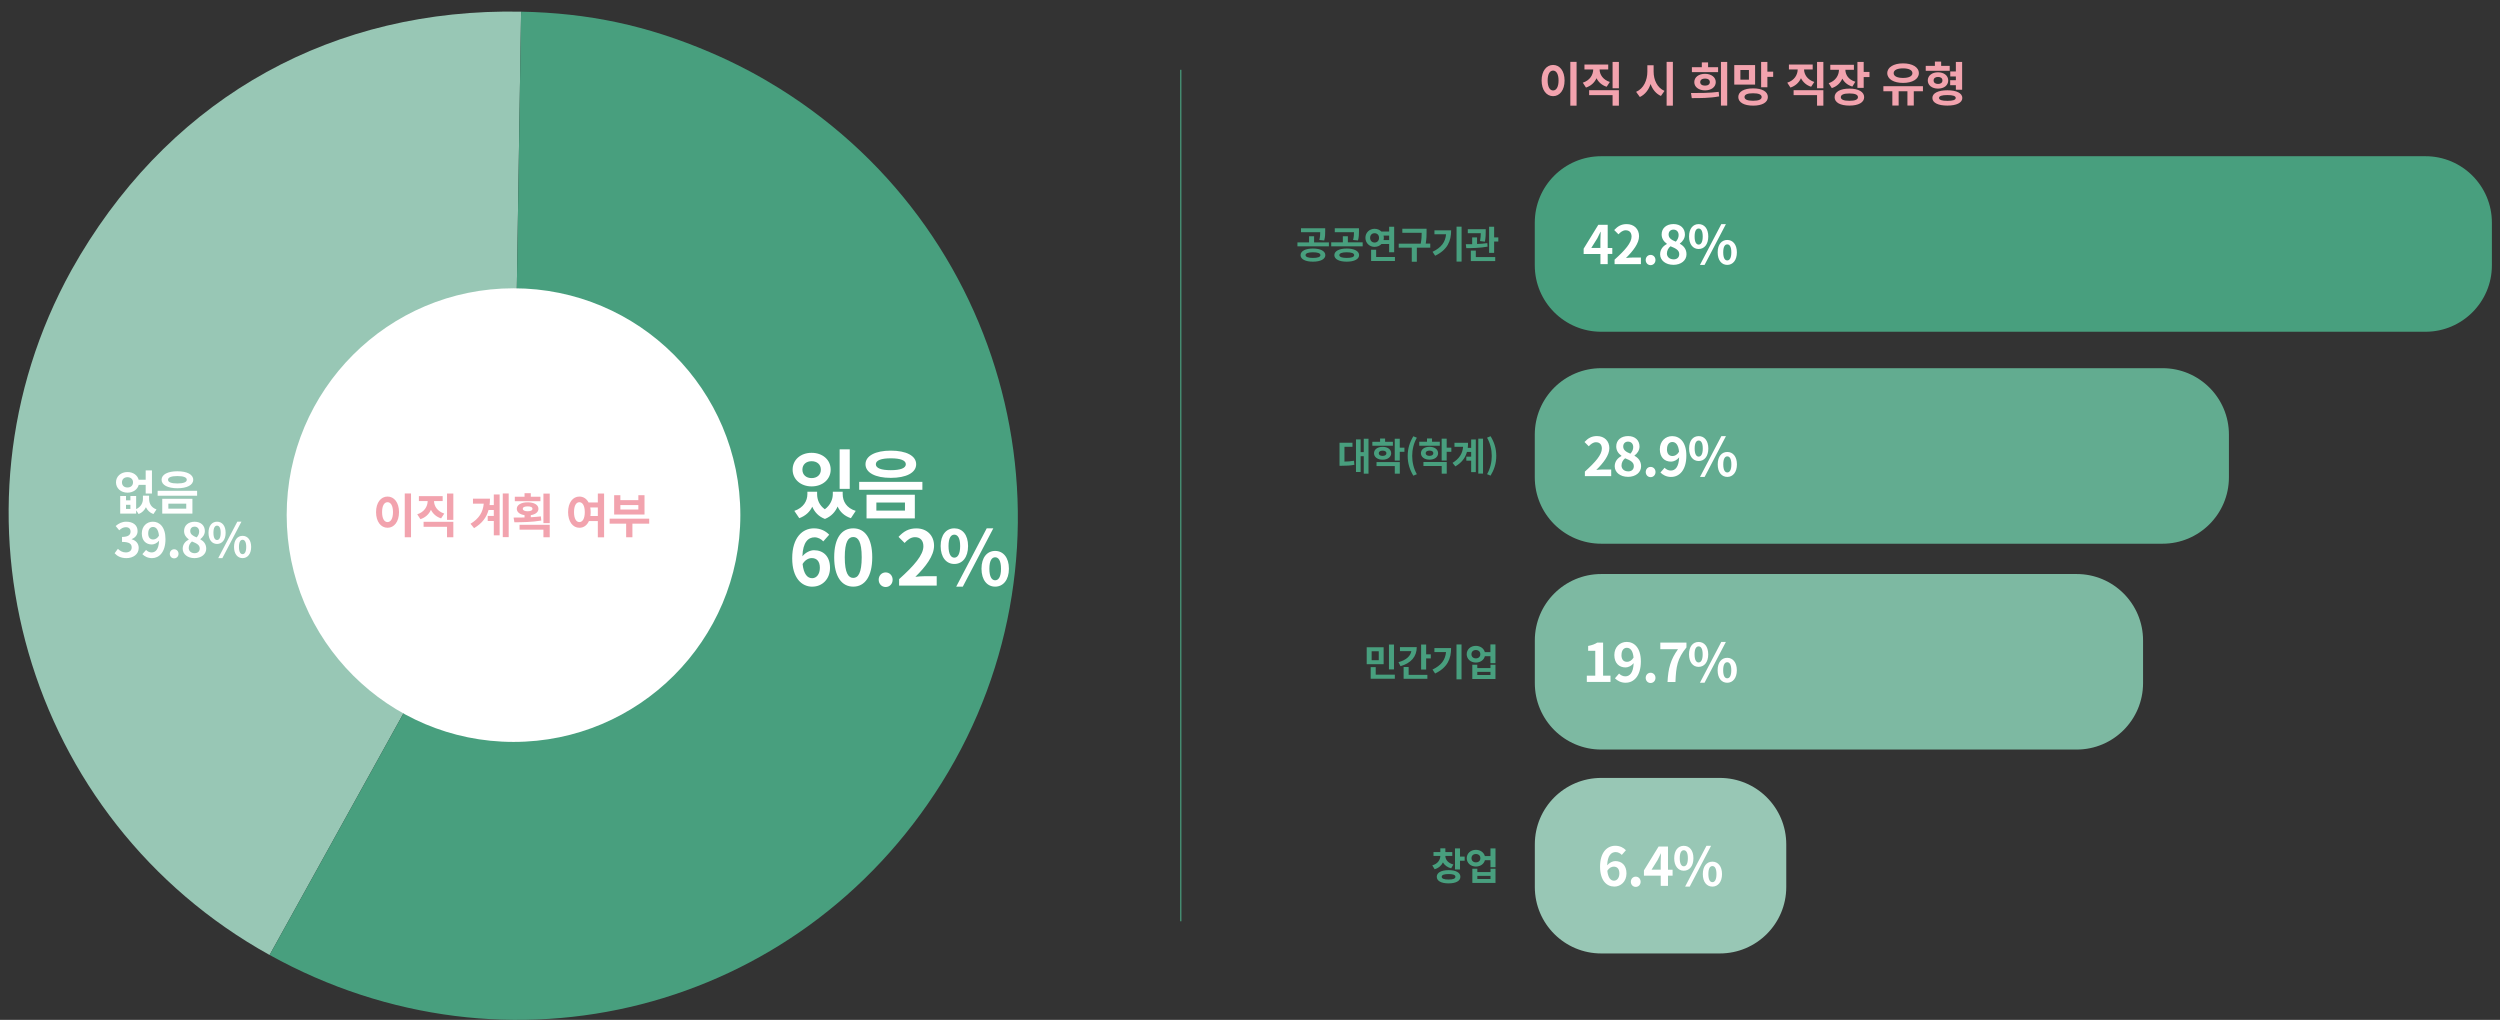<?xml version="1.0" encoding="UTF-8"?>
<svg id="_레이어_1" data-name="레이어 1" xmlns="http://www.w3.org/2000/svg" viewBox="0 0 526.98 214.98">
  <rect x="0" y="0" width="526.98" height="214.98" fill="#333333" stroke="none"/>
  <defs>
    <style>
      .cls-1 {
        fill: #f2a3ae;
      }

      .cls-2 {
        fill: #fff;
      }

      .cls-3 {
        fill: #62ac90;
      }

      .cls-4 {
        fill: #98c7b5;
      }

      .cls-5 {
        fill: #7db9a2;
      }

      .cls-6 {
        fill: #489f7e;
      }

      .cls-7 {
        fill: none;
        stroke: #489f7e;
        stroke-width: .25px;
      }
    </style>
  </defs>
  <path class="cls-4" d="m56.83,201.3l51.37-92.72,1.64-106.12C70.42,1.7,37.15,20.06,16.92,53.73c-.42.7-1.45,2.49-1.85,3.2-28.37,51.21-9.68,115.85,41.75,144.37h0Z"/>
  <path class="cls-6" d="m198.5,165.01c31.02-49.65,15.74-115.16-34.13-146.32-.75-.47-2.42-1.48-3.19-1.92-1.37-.79-1.85-1.05-3.25-1.8-2.65-1.41-5.62-2.83-8.38-4-13.15-5.6-25.44-8.23-39.71-8.51l-1.64,106.12-51.37,92.72c50.09,27.78,111.46,12.06,141.67-36.29h0Z"/>
  <path class="cls-2" d="m108.25,156.39c26.41,0,47.81-21.4,47.81-47.81s-21.41-47.81-47.81-47.81-47.82,21.4-47.82,47.81,21.41,47.81,47.82,47.81h0Z"/>
  <path class="cls-1" d="m85.32,104.02v9.23h1.32v-9.23h-1.32Zm-3.63.65c-1.39,0-2.42,1.26-2.42,3.28s1.03,3.3,2.42,3.3,2.42-1.27,2.42-3.3-1.03-3.28-2.42-3.28h0Zm0,1.19c.68,0,1.15.73,1.15,2.09s-.47,2.1-1.15,2.1-1.15-.73-1.15-2.1.47-2.09,1.15-2.09h0Zm11.96,2.4c-1.46-.48-2.14-1.56-2.16-2.64h1.82v-1.04h-5.01v1.04h1.85c-.02,1.14-.7,2.31-2.2,2.79l.67,1.03c1.07-.35,1.81-1.07,2.22-1.97.42.82,1.12,1.48,2.14,1.8l.67-1.01Zm-4.36,2.78h4.94v2.21h1.33v-3.26h-6.27v1.05Zm4.94-7.01v5.55h1.33v-5.55h-1.33Zm9.86,2.43h-.89c.05-.43.08-.87.08-1.34h-3.58v1.05h2.27c-.17,1.8-.97,3.13-2.79,4.24l.75.92c1.72-1.02,2.64-2.3,3.05-3.82h1.11v1.25h-1.28v1.06h1.28v3.02h1.23v-8.61h-1.23v2.23Zm1.89-2.44v9.21h1.25v-9.21h-1.25Zm7.94.69h-2.03v-.75h-1.32v.75h-2.05v.94h5.4v-.94Zm-3.72,2.54c0-.34.4-.51,1.03-.51s1.01.17,1.01.51-.39.52-1.01.52-1.03-.19-1.03-.52h0Zm3.81,1.6c-.68.08-1.4.14-2.12.18v-.44c.98-.15,1.61-.64,1.61-1.34,0-.84-.92-1.37-2.27-1.37s-2.29.53-2.29,1.37c0,.7.63,1.19,1.63,1.34v.49c-.83.02-1.61.02-2.31.02l.17.99c1.61,0,3.72-.03,5.67-.36l-.09-.88Zm-4.49,2.8h5.03v1.6h1.33v-2.62h-6.36v1.02Zm5.03-7.61v6.23h1.33v-6.23h-1.33Zm9.9,4.73c.04-.25.06-.53.06-.82,0-.35-.03-.68-.09-.98h1.6v1.8h-1.57Zm-2.32,1.28c-.67,0-1.13-.73-1.13-2.1s.46-2.09,1.13-2.09,1.14.73,1.14,2.09-.46,2.1-1.14,2.1h0Zm3.89-6.03v1.89h-1.96c-.41-.79-1.1-1.24-1.93-1.24-1.37,0-2.38,1.26-2.38,3.28s1.01,3.3,2.38,3.3c.89.01,1.6-.51,2.01-1.41h1.88v3.42h1.32v-9.23h-1.32Zm8.54,3.39h-3.79v-.95h3.79v.95Zm1.3-3.03h-1.3v1.05h-3.79v-1.05h-1.31v4.08h6.4v-4.08Zm.99,4.95h-8.34v1.05h3.48v2.87h1.32v-2.87h3.54v-1.05Z"/>
  <path class="cls-2" d="m179.12,94.71h-2.13v8.34h2.13v-8.34Zm-8.04,2.51c1.12,0,1.95.67,1.95,1.78s-.83,1.78-1.95,1.78-1.94-.67-1.94-1.78.82-1.78,1.94-1.78h0Zm0,5.31c2.3,0,4.02-1.47,4.02-3.54s-1.71-3.54-4.02-3.54-4,1.47-4,3.54,1.73,3.54,4,3.54h0Zm6.55,1.12h-2.08v.5c0,1.09-.5,2.32-1.68,3.2-1.17-.82-1.63-2.03-1.63-3.2v-.5h-2.05v.5c0,1.42-.8,2.88-2.75,3.54l1.04,1.54c1.33-.48,2.22-1.34,2.74-2.42.48,1.12,1.33,2.08,2.67,2.58,1.34-.53,2.19-1.5,2.67-2.62.5,1.12,1.41,2,2.8,2.46l1.02-1.54c-1.95-.59-2.75-2.02-2.75-3.54v-.5Zm10.14-8.66c-3.25,0-5.33,1.09-5.33,2.87s2.08,2.87,5.33,2.87,5.35-1.07,5.35-2.87-2.1-2.87-5.35-2.87h0Zm0,1.62c2.02,0,3.17.42,3.17,1.25s-1.15,1.25-3.17,1.25-3.15-.42-3.15-1.25,1.15-1.25,3.15-1.25h0Zm-5.11,7.67v4.99h10.18v-4.99h-10.18Zm8.1,1.65v1.7h-6.03v-1.7h6.03Zm-9.65-4.35v1.66h13.32v-1.66h-13.32Z"/>
  <path class="cls-2" d="m171.12,117.64c1.02,0,1.7.66,1.7,2.05s-.74,2.19-1.62,2.19c-.99,0-1.79-.83-2.02-2.99.54-.9,1.3-1.25,1.94-1.25h0Zm.13,6.02c2.02,0,3.71-1.54,3.71-3.97s-1.41-3.71-3.39-3.71c-.77,0-1.79.48-2.43,1.28.1-2.98,1.22-4,2.58-4,.69,0,1.41.38,1.82.86l1.25-1.41c-.72-.74-1.76-1.34-3.22-1.34-2.38,0-4.58,1.89-4.58,6.31,0,4.18,2,5.99,4.26,5.99h0Zm8.61,0c2.42,0,4-2.11,4-6.19s-1.58-6.1-4-6.1-4.02,2-4.02,6.1,1.6,6.19,4.02,6.19h0Zm0-1.84c-1.02,0-1.79-1.02-1.79-4.35s.77-4.27,1.79-4.27,1.78.96,1.78,4.27-.75,4.35-1.78,4.35h0Zm6.83,1.92c.83,0,1.47-.66,1.47-1.54s-.64-1.54-1.47-1.54-1.47.66-1.47,1.54.64,1.54,1.47,1.54h0Zm2.82-.3h7.94v-1.98h-2.56c-.56,0-1.34.06-1.94.13,2.16-2.11,3.94-4.42,3.94-6.56s-1.49-3.65-3.73-3.65c-1.62,0-2.67.62-3.76,1.79l1.28,1.28c.61-.66,1.31-1.22,2.18-1.22,1.14,0,1.78.72,1.78,1.92,0,1.82-1.9,4.05-5.12,6.93v1.36Zm11.65-4.56c1.7,0,2.9-1.39,2.9-3.78s-1.2-3.73-2.9-3.73-2.88,1.36-2.88,3.73,1.18,3.78,2.88,3.78h0Zm0-1.33c-.69,0-1.22-.7-1.22-2.45s.53-2.4,1.22-2.4,1.23.66,1.23,2.4-.54,2.45-1.23,2.45h0Zm.4,6.11h1.39l6.43-12.29h-1.39l-6.43,12.29Zm8.21,0c1.68,0,2.9-1.41,2.9-3.78s-1.22-3.75-2.9-3.75-2.88,1.36-2.88,3.75,1.2,3.78,2.88,3.78h0Zm0-1.34c-.69,0-1.22-.69-1.22-2.43s.53-2.42,1.22-2.42,1.23.67,1.23,2.42-.54,2.43-1.23,2.43h0Z"/>
  <path class="cls-2" d="m25.71,101.67c0-.68.49-1.08,1.16-1.08s1.17.4,1.17,1.08-.49,1.09-1.17,1.09-1.16-.4-1.16-1.09h0Zm5,.53v1.83h1.32v-4.87h-1.32v1.97h-1.48c-.25-.98-1.18-1.63-2.36-1.63-1.38,0-2.42.91-2.42,2.17s1.04,2.18,2.42,2.18c1.18,0,2.12-.66,2.37-1.65h1.47Zm-3.22,5.08h-.93v-.87h.93v.87Zm3.94-2.8h-1.3v.69c0,.83-.42,1.68-1.43,2.15v-2.76h-1.21v.9h-.93v-.9h-1.22v3.7h3.36v-.69l.52.79c.74-.29,1.24-.81,1.54-1.44.3.64.81,1.16,1.58,1.44l.65-.98c-1.12-.39-1.56-1.26-1.56-2.21v-.69Zm5.96-5.14c-2.03,0-3.33.68-3.33,1.79s1.3,1.79,3.33,1.79,3.34-.67,3.34-1.79-1.31-1.79-3.34-1.79h0Zm0,1.01c1.26,0,1.98.26,1.98.78s-.72.78-1.98.78-1.97-.26-1.97-.78.72-.78,1.97-.78h0Zm-3.19,4.79v3.12h6.36v-3.12h-6.36Zm5.06,1.03v1.06h-3.77v-1.06h3.77Zm-6.03-2.72v1.04h8.32v-1.04h-8.32Z"/>
  <path class="cls-2" d="m26.64,117.65c1.41,0,2.6-.79,2.6-2.15,0-.97-.64-1.59-1.47-1.82v-.05c.78-.31,1.23-.89,1.23-1.69,0-1.26-.97-1.97-2.4-1.97-.87,0-1.58.35-2.22.91l.75.9c.44-.41.87-.65,1.4-.65.63,0,.99.34.99.92,0,.66-.44,1.13-1.8,1.13v1.05c1.61,0,2.04.46,2.04,1.18,0,.67-.51,1.04-1.26,1.04-.67,0-1.21-.33-1.65-.76l-.69.93c.52.59,1.31,1.03,2.48,1.03h0Zm4.6-5.21c0-.91.45-1.36,1-1.36.63,0,1.14.5,1.27,1.84-.34.57-.81.8-1.22.8-.64,0-1.05-.41-1.05-1.28h0Zm.8,5.21c1.47,0,2.84-1.21,2.84-4.01,0-2.57-1.26-3.67-2.66-3.67-1.27,0-2.33.95-2.33,2.47s.89,2.33,2.12,2.33c.5,0,1.13-.3,1.52-.8-.07,1.85-.75,2.48-1.58,2.48-.44,0-.89-.23-1.16-.53l-.78.89c.44.45,1.11.84,2.03.84h0Zm4.67.05c.52,0,.92-.41.92-.96s-.4-.96-.92-.96-.92.41-.92.96.4.96.92.96h0Zm4.27-.05c1.5,0,2.49-.86,2.49-1.98,0-1.01-.56-1.61-1.24-1.98v-.05c.49-.35.95-.96.95-1.69,0-1.18-.84-1.97-2.15-1.97s-2.23.76-2.23,1.95c0,.79.41,1.35.98,1.76v.05c-.69.36-1.27.98-1.27,1.93,0,1.16,1.06,1.98,2.47,1.98h0Zm.47-4.37c-.78-.31-1.35-.65-1.35-1.35,0-.59.4-.92.9-.92.62,0,.98.43.98,1.03,0,.44-.17.86-.53,1.24h0Zm-.43,3.33c-.69,0-1.24-.43-1.24-1.1,0-.55.28-1.05.68-1.37.96.39,1.64.71,1.64,1.48,0,.64-.45.99-1.08.99h0Zm4.73-1.95c1.06,0,1.81-.87,1.81-2.36s-.75-2.33-1.81-2.33-1.8.85-1.8,2.33.74,2.36,1.8,2.36h0Zm0-.83c-.43,0-.76-.44-.76-1.53s.33-1.5.76-1.5.77.41.77,1.5-.34,1.53-.77,1.53h0Zm.25,3.82h.87l4.02-7.68h-.87l-4.02,7.68Zm5.13,0c1.05,0,1.81-.88,1.81-2.36s-.76-2.34-1.81-2.34-1.8.85-1.8,2.34.75,2.36,1.8,2.36h0Zm0-.84c-.43,0-.76-.43-.76-1.52s.33-1.51.76-1.51.77.42.77,1.51-.34,1.52-.77,1.52h0Z"/>
  <path class="cls-6" d="m279.13,50.7c.21-.76.21-1.38.21-1.97v-.61h-5.1v.83h4.05c0,.49-.02.98-.19,1.64l1.04.1Zm-2.37,3.67c-.99,0-1.56-.2-1.56-.59s.57-.6,1.56-.6,1.57.2,1.57.6-.57.59-1.57.59h0Zm0-1.98c-1.58,0-2.61.53-2.61,1.39s1.02,1.38,2.61,1.38,2.61-.53,2.61-1.38-1.02-1.39-2.61-1.39h0Zm.24-1.3v-1.29h-1.06v1.29h-2.45v.83h6.63v-.83h-3.12Zm9.25-.39c.21-.76.21-1.38.21-1.97v-.61h-5.1v.83h4.05c0,.49-.02.98-.19,1.64l1.04.1Zm-2.37,3.67c-.99,0-1.56-.2-1.56-.59s.57-.6,1.56-.6,1.57.2,1.57.6-.57.59-1.57.59h0Zm0-1.98c-1.58,0-2.61.53-2.61,1.39s1.02,1.38,2.61,1.38,2.61-.53,2.61-1.38-1.02-1.39-2.61-1.39h0Zm.24-1.3v-1.29h-1.06v1.29h-2.45v.83h6.63v-.83h-3.12Zm4.69-.95c0-.61.4-.98.94-.98s.94.38.94.98-.4.99-.94.99-.94-.38-.94-.99h0Zm4.01-.48v.95h-1.18c.04-.14.06-.31.06-.47s-.02-.33-.06-.48h1.18Zm0,1.79v1.73h1.06v-5.39h-1.06v1.02h-1.64c-.36-.37-.86-.58-1.43-.58-1.09,0-1.93.81-1.93,1.9s.85,1.91,1.93,1.91c.58,0,1.09-.22,1.45-.6h1.62Zm-2.74,2.74v-1.54h-1.06v2.37h5.02v-.84h-3.97Zm11.42-2.84h-.97c.18-1.03.18-1.78.18-2.47v-.66h-5.11v.85h4.08c0,.63-.02,1.35-.2,2.29h-4.64v.85h2.75v2.96h1.07v-2.96h2.83v-.85Zm.87-2.8v.84h2.45c-.15,1.63-.97,2.78-2.85,3.69l.55.83c2.61-1.26,3.37-3.1,3.37-5.36h-3.53Zm4.66-.77v7.36h1.06v-7.36h-1.06Zm5.98,3.17c.17-.93.17-1.66.17-2.17v-.46h-3.78v.84h2.74c0,.44-.04.98-.16,1.66l1.03.12Zm.49.3c-.69.1-1.42.15-2.15.18v-1.39h-1.03v1.43c-.48,0-.94,0-1.34,0l.1.84c1.26,0,2.97-.04,4.49-.32l-.06-.75Zm-2.4,1.57h-1.06v2.21h5.14v-.84h-4.09v-1.38Zm3.85-2.78v-2.25h-1.06v5.52h1.06v-2.4h.88v-.87h-.88Z"/>
  <path class="cls-6" d="m283.4,94.18h1.69v-.86h-2.73v4.86h.51c.94,0,1.73-.03,2.62-.2l-.08-.86c-.7.13-1.33.17-2.01.18v-3.13Zm4.07-1.71v2.84h-.66v-2.69h-.98v6.88h.98v-3.34h.66v3.69h1v-7.37h-1Zm6.14.66h-1.64v-.69h-1.06v.69h-1.63v.83h4.33v-.83Zm-2.97,2.41c0-.37.32-.55.8-.55s.8.18.8.55-.33.56-.8.56-.8-.18-.8-.56h0Zm2.61,0c0-.8-.74-1.35-1.81-1.35s-1.81.55-1.81,1.35.75,1.36,1.81,1.36,1.81-.55,1.81-1.36h0Zm-3.09,2.7h3.85v1.61h1.06v-2.45h-4.91v.85Zm5.88-3.87h-.98v-1.89h-1.06v4.61h1.06v-1.85h.98v-.87Zm1.88,5.9l.74-.31c-.67-1.17-.98-2.52-.98-3.85s.31-2.67.98-3.84l-.74-.31c-.75,1.24-1.19,2.55-1.19,4.15s.44,2.91,1.19,4.16h0Zm5.58-7.15h-1.64v-.69h-1.06v.69h-1.63v.83h4.33v-.83Zm-2.97,2.41c0-.37.32-.55.8-.55s.8.18.8.55-.33.56-.8.56-.8-.18-.8-.56h0Zm2.61,0c0-.8-.74-1.35-1.81-1.35s-1.81.55-1.81,1.35.75,1.36,1.81,1.36,1.81-.55,1.81-1.36h0Zm-3.09,2.7h3.85v1.61h1.06v-2.45h-4.91v.85Zm5.88-3.87h-.98v-1.89h-1.06v4.61h1.06v-1.85h.98v-.87Zm4.17.05h-.71c.04-.34.06-.7.06-1.07h-2.86v.84h1.82c-.14,1.44-.78,2.5-2.23,3.39l.6.74c1.38-.82,2.11-1.84,2.44-3.05h.89v1h-1.02v.85h1.02v2.41h.98v-6.88h-.98v1.78Zm1.51-1.95v7.37h1v-7.37h-1Zm2.59,7.8c.76-1.25,1.2-2.55,1.2-4.16s-.44-2.91-1.2-4.15l-.74.31c.68,1.17.99,2.52.99,3.84s-.31,2.68-.99,3.85l.74.31Z"/>
  <path class="cls-6" d="m293.84,135.86h-1.06v5.24h1.06v-5.24Zm-3.21,3.31h-1.5v-1.89h1.5v1.89Zm1.03-2.73h-3.57v3.56h3.57v-3.56Zm-1.67,5.78v-1.59h-1.06v2.44h5.09v-.85h-4.03Zm5.11-5.81v.84h2.4c-.17,1.03-1.08,1.89-2.72,2.33l.44.84c2.19-.63,3.42-2.01,3.42-4.01h-3.54Zm1.83,4.19h-1.06v2.49h5.01v-.84h-3.95v-1.66Zm3.69-2.69v-2.05h-1.06v5.27h1.06v-2.35h.98v-.86h-.98Zm1.74-1.3v.84h2.45c-.15,1.63-.97,2.78-2.85,3.69l.55.83c2.61-1.26,3.37-3.1,3.37-5.36h-3.53Zm4.66-.77v7.36h1.06v-7.36h-1.06Zm7.16,6.44h-2.78v-.66h2.78v.66Zm0-1.46h-2.78v-.7h-1.05v3h4.88v-3h-1.05v.7Zm-3.08-2.04c-.54,0-.93-.33-.93-.88s.39-.88.93-.88.94.33.94.88-.39.88-.94.88h0Zm3.07-2.94v1.62h-1.18c-.21-.78-.96-1.32-1.89-1.32-1.1,0-1.93.74-1.93,1.76s.83,1.76,1.93,1.76c.95,0,1.7-.54,1.9-1.34h1.17v1.48h1.06v-3.96h-1.06Z"/>
  <path class="cls-6" d="m306.37,182.23c-1.18-.3-1.69-1.06-1.7-1.8h1.46v-.82h-1.46v-.79h-1.06v.79h-1.44v.82h1.44c-.02.83-.53,1.65-1.7,1.98l.5.82c.85-.25,1.43-.78,1.75-1.44.34.58.9,1.03,1.73,1.25l.48-.82Zm-1.02,3.17c-.95,0-1.45-.18-1.45-.58s.5-.58,1.45-.58,1.44.18,1.44.58-.5.58-1.44.58h0Zm0-1.98c-1.54,0-2.49.52-2.49,1.4s.95,1.39,2.49,1.39,2.49-.51,2.49-1.39-.95-1.4-2.49-1.4h0Zm2.41-2.85v-1.73h-1.06v4.44h1.06v-1.85h.98v-.86h-.98Zm6.43,4.71h-2.78v-.66h2.78v.66Zm0-1.46h-2.78v-.7h-1.05v3h4.88v-3h-1.05v.7Zm-3.08-2.04c-.54,0-.93-.33-.93-.88s.39-.88.93-.88.94.33.94.88-.39.88-.94.88h0Zm3.07-2.94v1.62h-1.18c-.21-.78-.96-1.32-1.89-1.32-1.1,0-1.93.74-1.93,1.76s.83,1.76,1.93,1.76c.95,0,1.7-.54,1.9-1.34h1.17v1.48h1.06v-3.96h-1.06Z"/>
  <path class="cls-6" d="m525.27,46.93c0-7.73-6.27-14-14-14h-173.75c-7.73,0-14,6.27-14,14v9c0,7.73,6.27,14,14,14h173.75c7.73,0,14-6.27,14-14v-9h0Z"/>
  <path class="cls-5" d="m451.74,135c0-7.74-6.27-14-14-14h-100.21c-7.73,0-14,6.26-14,14v9c0,7.73,6.27,14,14,14h100.21c7.73,0,14-6.27,14-14v-9h0Z"/>
  <path class="cls-4" d="m376.53,177.98c0-7.74-6.27-14-14-14h-25c-7.73,0-14,6.26-14,14v9c0,7.73,6.27,14,14,14h25c7.73,0,14-6.27,14-14v-9h0Z"/>
  <path class="cls-3" d="m469.84,91.61c0-7.74-6.27-14-14-14h-118.32c-7.73,0-14,6.26-14,14v9c0,7.73,6.27,14,14,14h118.32c7.73,0,14-6.27,14-14v-9h0Z"/>
  <path class="cls-2" d="m335.42,52.28l1.29-2.06c.24-.45.46-.91.66-1.36h.04c-.02.49-.06,1.24-.06,1.72v1.69h-1.94Zm1.94,3.4h1.53v-2.15h.97v-1.25h-.97v-4.89h-1.98l-3.09,5.03v1.12h3.54v2.15Zm2.97,0h5.56v-1.39h-1.79c-.39,0-.94.04-1.36.09,1.51-1.48,2.76-3.09,2.76-4.59s-1.04-2.55-2.61-2.55c-1.13,0-1.87.44-2.63,1.25l.9.9c.43-.46.92-.85,1.52-.85.8,0,1.24.5,1.24,1.34,0,1.28-1.33,2.83-3.58,4.85v.95Zm7.6.21c.58,0,1.03-.46,1.03-1.08s-.45-1.08-1.03-1.08-1.03.46-1.03,1.08.45,1.08,1.03,1.08h0Zm4.78-.06c1.68,0,2.79-.96,2.79-2.22,0-1.13-.63-1.8-1.39-2.22v-.06c.55-.39,1.06-1.08,1.06-1.89,0-1.32-.94-2.21-2.41-2.21s-2.5.85-2.5,2.18c0,.88.46,1.51,1.1,1.97v.06c-.77.4-1.42,1.1-1.42,2.16,0,1.3,1.19,2.22,2.77,2.22h0Zm.53-4.89c-.87-.35-1.51-.73-1.51-1.51,0-.66.45-1.03,1.01-1.03.69,0,1.1.48,1.1,1.15,0,.49-.19.96-.59,1.39h0Zm-.48,3.73c-.77,0-1.39-.48-1.39-1.23,0-.62.31-1.18.76-1.53,1.08.44,1.84.8,1.84,1.66,0,.72-.5,1.11-1.21,1.11h0Zm5.3-2.18c1.19,0,2.03-.97,2.03-2.64s-.84-2.61-2.03-2.61-2.02.95-2.02,2.61.83,2.64,2.02,2.64h0Zm0-.93c-.48,0-.85-.49-.85-1.71s.37-1.68.85-1.68.86.46.86,1.68-.38,1.71-.86,1.71h0Zm.28,4.28h.97l4.5-8.6h-.97l-4.5,8.6Zm5.75,0c1.18,0,2.03-.99,2.03-2.64s-.85-2.62-2.03-2.62-2.02.95-2.02,2.62.84,2.64,2.02,2.64h0Zm0-.94c-.48,0-.85-.48-.85-1.7s.37-1.69.85-1.69.86.47.86,1.69-.38,1.7-.86,1.7h0Z"/>
  <path class="cls-2" d="m334.5,143.75h4.98v-1.33h-1.56v-6.97h-1.22c-.53.34-1.1.55-1.93.71v1.02h1.5v5.24h-1.78v1.33Zm7.3-5.68c0-1.02.5-1.52,1.12-1.52.71,0,1.28.56,1.42,2.06-.38.64-.91.9-1.37.9-.72,0-1.18-.46-1.18-1.43h0Zm.9,5.84c1.65,0,3.18-1.36,3.18-4.49,0-2.88-1.41-4.11-2.98-4.11-1.42,0-2.61,1.06-2.61,2.77s1,2.61,2.37,2.61c.56,0,1.27-.34,1.7-.9-.08,2.07-.84,2.78-1.77,2.78-.49,0-1-.26-1.3-.59l-.87,1c.49.5,1.24.94,2.27.94h0Zm5.23.06c.58,0,1.03-.46,1.03-1.08s-.45-1.08-1.03-1.08-1.03.46-1.03,1.08.45,1.08,1.03,1.08h0Zm3.57-.21h1.67c.13-3.25.39-4.94,2.32-7.29v-1.01h-5.51v1.39h3.73c-1.58,2.2-2.06,4.03-2.21,6.91h0Zm6.55-3.19c1.19,0,2.03-.97,2.03-2.64s-.84-2.61-2.03-2.61-2.02.95-2.02,2.61.83,2.64,2.02,2.64h0Zm0-.93c-.48,0-.85-.49-.85-1.71s.37-1.68.85-1.68.86.46.86,1.68-.38,1.71-.86,1.71h0Zm.28,4.28h.97l4.5-8.6h-.97l-4.5,8.6Zm5.75,0c1.18,0,2.03-.99,2.03-2.64s-.85-2.62-2.03-2.62-2.02.95-2.02,2.62.84,2.64,2.02,2.64h0Zm0-.94c-.48,0-.85-.48-.85-1.7s.37-1.69.85-1.69.86.47.86,1.69-.38,1.7-.86,1.7h0Z"/>
  <path class="cls-2" d="m340.16,182.68c.72,0,1.19.46,1.19,1.43s-.52,1.53-1.13,1.53c-.69,0-1.25-.58-1.41-2.09.38-.63.91-.87,1.36-.87h0Zm.09,4.21c1.41,0,2.6-1.08,2.6-2.78s-.99-2.6-2.37-2.6c-.54,0-1.25.34-1.7.9.07-2.08.85-2.8,1.8-2.8.48,0,.99.27,1.28.6l.87-.99c-.5-.52-1.23-.94-2.25-.94-1.67,0-3.2,1.32-3.2,4.41,0,2.92,1.4,4.19,2.98,4.19h0Zm4.55.06c.58,0,1.03-.46,1.03-1.08s-.45-1.08-1.03-1.08-1.03.46-1.03,1.08.45,1.08,1.03,1.08h0Zm3.33-3.62l1.29-2.06c.24-.45.46-.91.66-1.36h.04c-.02.49-.06,1.24-.06,1.72v1.69h-1.94Zm1.94,3.4h1.53v-2.15h.97v-1.25h-.97v-4.89h-1.98l-3.09,5.03v1.12h3.54v2.15Zm4.86-3.19c1.19,0,2.03-.97,2.03-2.64s-.84-2.61-2.03-2.61-2.02.95-2.02,2.61.83,2.64,2.02,2.64h0Zm0-.93c-.48,0-.85-.49-.85-1.71s.37-1.68.85-1.68.86.46.86,1.68-.38,1.71-.86,1.71h0Zm.28,4.28h.97l4.5-8.6h-.97l-4.5,8.6Zm5.75,0c1.18,0,2.03-.99,2.03-2.64s-.85-2.62-2.03-2.62-2.02.95-2.02,2.62.84,2.64,2.02,2.64h0Zm0-.94c-.48,0-.85-.48-.85-1.7s.37-1.69.85-1.69.86.47.86,1.69-.38,1.7-.86,1.7h0Z"/>
  <path class="cls-2" d="m334.07,100.36h5.56v-1.39h-1.79c-.39,0-.94.04-1.36.09,1.51-1.48,2.76-3.09,2.76-4.59s-1.04-2.55-2.61-2.55c-1.13,0-1.87.44-2.63,1.25l.9.9c.43-.46.92-.85,1.52-.85.8,0,1.24.5,1.24,1.34,0,1.28-1.33,2.83-3.58,4.85v.95Zm9.07.16c1.68,0,2.79-.96,2.79-2.22,0-1.13-.63-1.8-1.39-2.22v-.06c.55-.39,1.06-1.08,1.06-1.89,0-1.32-.94-2.21-2.41-2.21s-2.5.85-2.5,2.18c0,.88.46,1.51,1.1,1.97v.06c-.77.4-1.42,1.1-1.42,2.16,0,1.3,1.19,2.22,2.77,2.22h0Zm.53-4.89c-.87-.35-1.51-.73-1.51-1.51,0-.66.45-1.03,1.01-1.03.69,0,1.1.48,1.1,1.15,0,.49-.19.96-.59,1.39h0Zm-.48,3.73c-.77,0-1.39-.48-1.39-1.23,0-.62.31-1.18.76-1.53,1.08.44,1.84.8,1.84,1.66,0,.72-.5,1.11-1.21,1.11h0Zm4.75,1.22c.58,0,1.03-.46,1.03-1.08s-.45-1.08-1.03-1.08-1.03.46-1.03,1.08.45,1.08,1.03,1.08h0Zm3.45-5.89c0-1.02.5-1.52,1.12-1.52.71,0,1.28.56,1.42,2.06-.38.64-.91.9-1.37.9-.72,0-1.18-.46-1.18-1.43h0Zm.9,5.84c1.65,0,3.18-1.36,3.18-4.49,0-2.88-1.41-4.11-2.98-4.11-1.42,0-2.61,1.06-2.61,2.77s1,2.61,2.37,2.61c.56,0,1.27-.34,1.7-.9-.08,2.07-.84,2.78-1.77,2.78-.49,0-1-.26-1.3-.59l-.87,1c.49.5,1.24.94,2.27.94h0Zm5.78-3.35c1.19,0,2.03-.97,2.03-2.64s-.84-2.61-2.03-2.61-2.02.95-2.02,2.61.83,2.64,2.02,2.64h0Zm0-.93c-.48,0-.85-.49-.85-1.71s.37-1.68.85-1.68.86.46.86,1.68-.38,1.71-.86,1.71h0Zm.28,4.28h.97l4.5-8.6h-.97l-4.5,8.6Zm5.75,0c1.18,0,2.03-.99,2.03-2.64s-.85-2.62-2.03-2.62-2.02.95-2.02,2.62.84,2.64,2.02,2.64h0Zm0-.94c-.48,0-.85-.48-.85-1.7s.37-1.69.85-1.69.86.47.86,1.69-.38,1.7-.86,1.7h0Z"/>
  <path class="cls-7" d="m352.63-380.09v15.79m0,44.8v15.78m0,41.59v15.78m52.43-133.74v15.79m0,44.8v15.78m0,41.59v15.78m50.36-133.74v15.79M248.9,14.71v179.49m206.52-513.7v15.78m0,41.59v15.78m53.02-133.74v15.79m0,44.8v15.78m0,41.59v15.78"/>
  <path class="cls-1" d="m331.01,13.04v9.24h1.32v-9.24h-1.32Zm-3.63.65c-1.39,0-2.42,1.26-2.42,3.28s1.03,3.3,2.42,3.3,2.42-1.27,2.42-3.3-1.03-3.28-2.42-3.28h0Zm0,1.19c.68,0,1.15.73,1.15,2.09s-.47,2.1-1.15,2.1-1.15-.73-1.15-2.1.47-2.09,1.15-2.09h0Zm11.96,2.4c-1.46-.48-2.14-1.56-2.16-2.64h1.82v-1.04h-5.01v1.04h1.85c-.02,1.14-.7,2.31-2.2,2.79l.67,1.03c1.07-.35,1.81-1.07,2.22-1.97.42.82,1.12,1.48,2.14,1.8l.67-1.01Zm-4.36,2.78h4.94v2.21h1.33v-3.26h-6.27v1.05Zm4.94-7.01v5.55h1.33v-5.55h-1.33Zm8.65.71h-1.32v1.34c0,1.79-.76,3.57-2.37,4.26l.79,1.09c1.1-.52,1.85-1.51,2.26-2.74.41,1.13,1.12,2.04,2.18,2.52l.75-1.07c-1.56-.67-2.29-2.35-2.29-4.06v-1.34Zm2.74-.72v9.24h1.32v-9.24h-1.32Zm10.85,1.13h-2.11v-1.01h-1.32v1.01h-2.09v1.03h5.52v-1.03Zm-1.74,3.14c0,.48-.41.74-1.01.74s-1.02-.26-1.02-.74.41-.75,1.02-.75,1.01.26,1.01.75h0Zm-3.28,0c0,1.03.94,1.74,2.27,1.74s2.26-.71,2.26-1.74-.94-1.75-2.26-1.75-2.27.7-2.27,1.75h0Zm-.53,3.37c1.63,0,3.73.02,5.77-.36l-.09-.96c-1.94.26-4.16.25-5.84.25l.16,1.07Zm6.15-7.63v9.21h1.32v-9.21h-1.32Zm5.9,3.75h-1.8v-2.05h1.8v2.05Zm1.3-3.09h-4.39v4.13h4.39v-4.13Zm-.42,7.53c-1.17,0-1.81-.25-1.81-.79s.64-.79,1.81-.79,1.8.26,1.8.79-.63.79-1.8.79h0Zm0-2.61c-1.91,0-3.12.68-3.12,1.82s1.21,1.82,3.12,1.82,3.11-.67,3.11-1.82-1.21-1.82-3.11-1.82h0Zm3.01-3.52v-2.06h-1.32v5.34h1.32v-2.19h1.22v-1.09h-1.22Zm9.89,2.17c-1.46-.48-2.14-1.56-2.16-2.64h1.82v-1.04h-5.01v1.04h1.85c-.02,1.14-.7,2.31-2.2,2.79l.67,1.03c1.07-.35,1.81-1.07,2.22-1.97.42.82,1.12,1.48,2.14,1.8l.67-1.01Zm-4.36,2.78h4.94v2.21h1.33v-3.26h-6.27v1.05Zm4.94-7.01v5.55h1.33v-5.55h-1.33Zm8.07,4.18c-1.45-.43-2.08-1.46-2.1-2.51h1.8v-1.06h-4.98v1.06h1.83c-.02,1.15-.68,2.32-2.17,2.82l.66,1.03c1.08-.35,1.81-1.08,2.22-1.99.4.76,1.1,1.37,2.11,1.67l.63-1.02Zm-1.25,4.02c-1.18,0-1.81-.25-1.81-.77s.63-.78,1.81-.78,1.8.25,1.8.78-.63.77-1.8.77h0Zm0-2.57c-1.92,0-3.12.67-3.12,1.8s1.2,1.78,3.12,1.78,3.11-.66,3.11-1.78-1.2-1.8-3.11-1.8h0Zm3.01-3.51v-2.12h-1.32v5.47h1.32v-2.27h1.22v-1.08h-1.22Zm8.3-.76c1.2,0,1.97.36,1.97,1.01s-.77,1.01-1.97,1.01-1.98-.35-1.98-1.01.77-1.01,1.98-1.01h0Zm0,3.07c1.96,0,3.33-.8,3.33-2.06s-1.37-2.06-3.33-2.06-3.33.81-3.33,2.06,1.36,2.06,3.33,2.06h0Zm4.19.69h-8.34v1.07h1.89v3.01h1.33v-3.01h1.85v3.01h1.34v-3.01h1.93v-1.07Zm6.94.74h1.32v-5.86h-1.32v2.02h-1.18v1.05h1.18v.79h-1.2v1.05h1.2v.95Zm-1.3-5.03h-1.8v-.9h-1.32v.9h-1.93v1.04h5.05v-1.04Zm-3.39,3.08c0-.48.37-.74.93-.74s.93.26.93.74-.38.74-.93.74-.93-.26-.93-.74h0Zm3.08,0c0-1.02-.89-1.72-2.15-1.72s-2.16.7-2.16,1.72.89,1.72,2.16,1.72,2.15-.7,2.15-1.72h0Zm-.18,4.3c-1.14,0-1.76-.19-1.76-.61s.62-.61,1.76-.61,1.76.18,1.76.61-.63.61-1.76.61h0Zm0-2.23c-1.94,0-3.16.6-3.16,1.62s1.22,1.61,3.16,1.61,3.15-.6,3.15-1.61-1.21-1.62-3.15-1.62h0Z"/>
</svg>